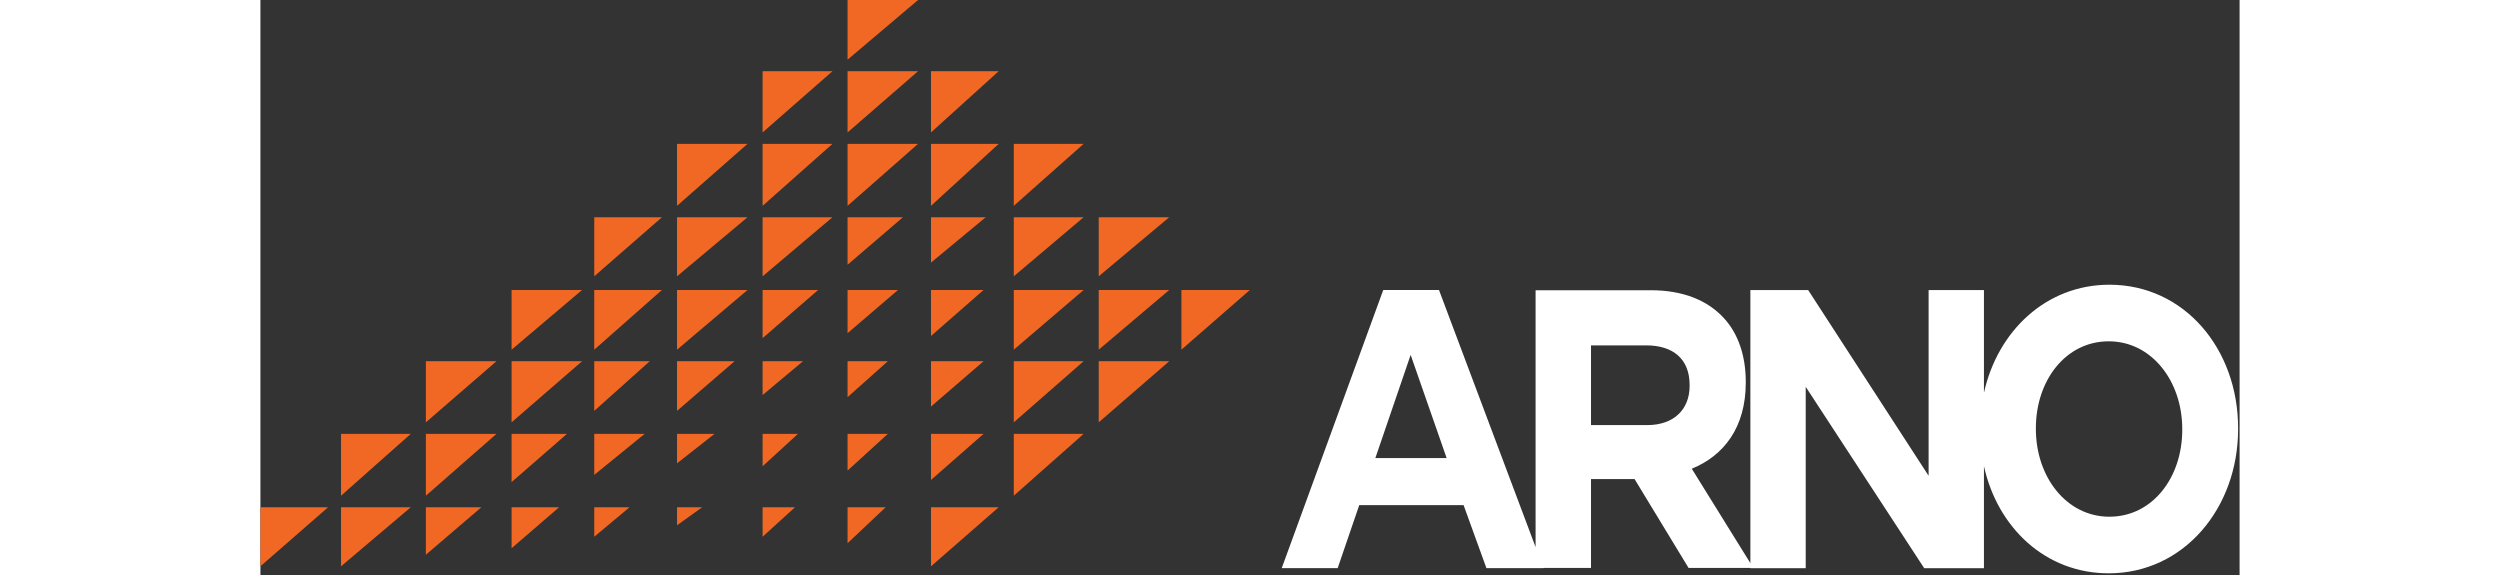 <svg width="413" height="95" viewBox="0 0 413 120" version="1.1" xmlns="http://www.w3.org/2000/svg" xmlns:xlink="http://www.w3.org/1999/xlink">
    <rect x="0" y="0" width="413" height="120" fill="#333333" stroke="none"/>
    <!-- Generator: Sketch 55 (78076) - https://sketchapp.com -->
    <title>lg-arno</title>
    <desc>Created with Sketch.</desc>
    <g id="Styleguides" stroke="none" stroke-width="1" fill="none" fill-rule="evenodd">
        <g transform="translate(-200, -120)" id="lg-arno" fill="none">
            <g transform="translate(200, 120)" fill="none">
                <path d="M401.038,89.69 C401.038,99.672 394.811,107.824 385.836,107.824 C376.86,107.824 370.49,99.505 370.49,89.524 L370.49,89.357 C370.49,79.376 376.715,71.224 385.691,71.224 C394.667,71.224 401.038,79.542 401.038,89.524 L401.038,89.69 Z M298.237,80.512 C298.237,85.396 295.008,88.707 289.375,88.707 L277.66,88.707 L277.66,72.069 L289.15,72.069 C294.782,72.069 298.237,74.884 298.237,80.347 L298.237,80.512 Z M232.654,95.592 L240.025,74.055 L247.535,95.592 L232.654,95.592 Z M385.836,59.413 C372.663,59.413 362.523,69.037 359.655,81.966 L359.655,60.525 L348.108,60.525 L348.108,99.284 L322.973,60.525 L310.915,60.525 L310.915,117.516 L298.688,97.812 C305.371,95.081 309.953,89.203 309.953,79.85 L309.953,79.685 C309.953,74.222 308.375,69.669 305.447,66.441 C301.991,62.634 296.81,60.564 290.127,60.564 L266.095,60.564 L266.095,114.167 L245.937,60.515 L234.305,60.515 L213.121,118.554 L224.796,118.554 L229.294,105.411 L251.071,105.411 L255.836,118.554 L267.743,118.554 L267.725,118.506 L277.66,118.506 L277.66,99.964 L286.747,99.964 L298.012,118.506 L310.915,118.506 L310.915,118.565 L322.462,118.565 L322.462,80.716 L347.189,118.565 L359.655,118.565 L359.655,97.276 C362.502,110.148 372.531,119.635 385.691,119.635 C401.327,119.635 412.692,106.077 412.692,89.524 L412.692,89.357 C412.692,72.805 401.472,59.413 385.836,59.413 L385.836,59.413 Z" id="Logotype" fill="#FFFFFF"></path>
                <path d="M139.933,14.861 L154.056,14.861 L139.933,27.633 L139.933,14.861 Z M139.933,30.021 L154.056,30.021 L139.933,42.949 L139.933,30.021 Z M157.209,30.021 L171.781,30.021 L157.209,42.949 L157.209,30.021 Z M104.797,14.861 L119.371,14.861 L104.797,27.633 L104.797,14.861 Z M104.797,30.021 L119.371,30.021 L104.797,42.949 L104.797,30.021 Z M86.937,30.021 L101.645,30.021 L86.937,42.949 L86.937,30.021 Z M122.523,14.861 L137.23,14.861 L122.523,27.633 L122.523,14.861 Z M122.523,30.021 L137.23,30.021 L122.523,42.949 L122.523,30.021 Z M122.523,0 L137.231,0 L122.523,12.453 L122.523,0 Z M192.185,60.514 L206.467,60.514 L192.185,72.97 L192.185,60.514 Z M139.933,75.378 L150.901,75.378 L139.933,84.838 L139.933,75.378 Z M157.209,75.378 L171.781,75.378 L157.209,88.127 L157.209,75.378 Z M139.933,90.538 L150.901,90.538 L139.933,100.154 L139.933,90.538 Z M157.209,90.538 L171.781,90.538 L157.209,103.443 L157.209,90.538 Z M139.933,60.514 L150.901,60.514 L139.933,70.109 L139.933,60.514 Z M157.209,60.514 L171.781,60.514 L157.209,72.97 L157.209,60.514 Z M104.797,75.378 L113.221,75.378 L104.797,82.43 L104.797,75.378 Z M86.937,75.378 L98.943,75.378 L86.937,85.739 L86.937,75.378 Z M86.937,90.538 L94.753,90.538 L86.937,96.685 L86.937,90.538 Z M104.797,90.538 L112.163,90.538 L104.797,97.293 L104.797,90.538 Z M104.797,60.514 L116.375,60.514 L104.797,70.559 L104.797,60.514 Z M86.937,60.514 L101.645,60.514 L86.937,72.97 L86.937,60.514 Z M122.523,75.378 L130.925,75.378 L122.523,82.878 L122.523,75.378 Z M122.523,90.538 L130.925,90.538 L122.523,98.194 L122.523,90.538 Z M122.523,60.514 L133.042,60.514 L122.523,69.525 L122.523,60.514 Z M122.523,105.85 L130.475,105.85 L122.523,113.352 L122.523,105.85 Z M104.797,105.85 L111.555,105.85 L104.797,112.001 L104.797,105.85 Z M86.937,105.85 L92.185,105.85 L86.937,109.614 L86.937,105.85 Z M139.933,105.85 L154.056,105.85 L139.933,118.171 L139.933,105.85 Z M174.933,75.378 L189.641,75.378 L174.933,88.127 L174.933,75.378 Z M174.933,60.514 L189.641,60.514 L174.933,72.97 L174.933,60.514 Z M34.527,90.538 L49.257,90.538 L34.527,103.443 L34.527,90.538 Z M34.527,75.378 L49.257,75.378 L34.527,88.127 L34.527,75.378 Z M52.41,75.378 L67.117,75.378 L52.41,88.127 L52.41,75.378 Z M52.41,90.538 L63.964,90.538 L52.41,100.603 L52.41,90.538 Z M52.41,60.514 L67.117,60.514 L52.41,72.97 L52.41,60.514 Z M16.824,90.538 L31.374,90.538 L16.824,103.443 L16.824,90.538 Z M34.527,105.85 L46.104,105.85 L34.527,115.76 L34.527,105.85 Z M16.824,105.85 L31.374,105.85 L16.824,118.171 L16.824,105.85 Z M0,105.851 L14.122,105.851 L0,118.171 L0,105.851 Z M69.662,105.85 L77.027,105.85 L69.662,112.001 L69.662,105.85 Z M52.41,105.85 L62.321,105.85 L52.41,114.409 L52.41,105.85 Z M69.662,75.378 L81.24,75.378 L69.662,85.739 L69.662,75.378 Z M69.662,90.538 L80.18,90.538 L69.662,99.096 L69.662,90.538 Z M69.662,60.514 L83.785,60.514 L69.662,72.97 L69.662,60.514 Z M69.662,45.334 L83.785,45.334 L69.662,57.654 L69.662,45.334 Z M122.523,45.334 L134.078,45.334 L122.523,55.243 L122.523,45.334 Z M104.797,45.334 L119.371,45.334 L104.797,57.654 L104.797,45.334 Z M86.937,45.334 L101.645,45.334 L86.937,57.654 L86.937,45.334 Z M174.933,45.334 L189.641,45.334 L174.933,57.654 L174.933,45.334 Z M139.933,45.334 L151.352,45.334 L139.933,54.796 L139.933,45.334 Z M157.209,45.334 L171.781,45.334 L157.209,57.654 L157.209,45.334 Z" id="Symbol" fill="#F16824"></path>
            </g>
        </g>
    </g>
</svg>